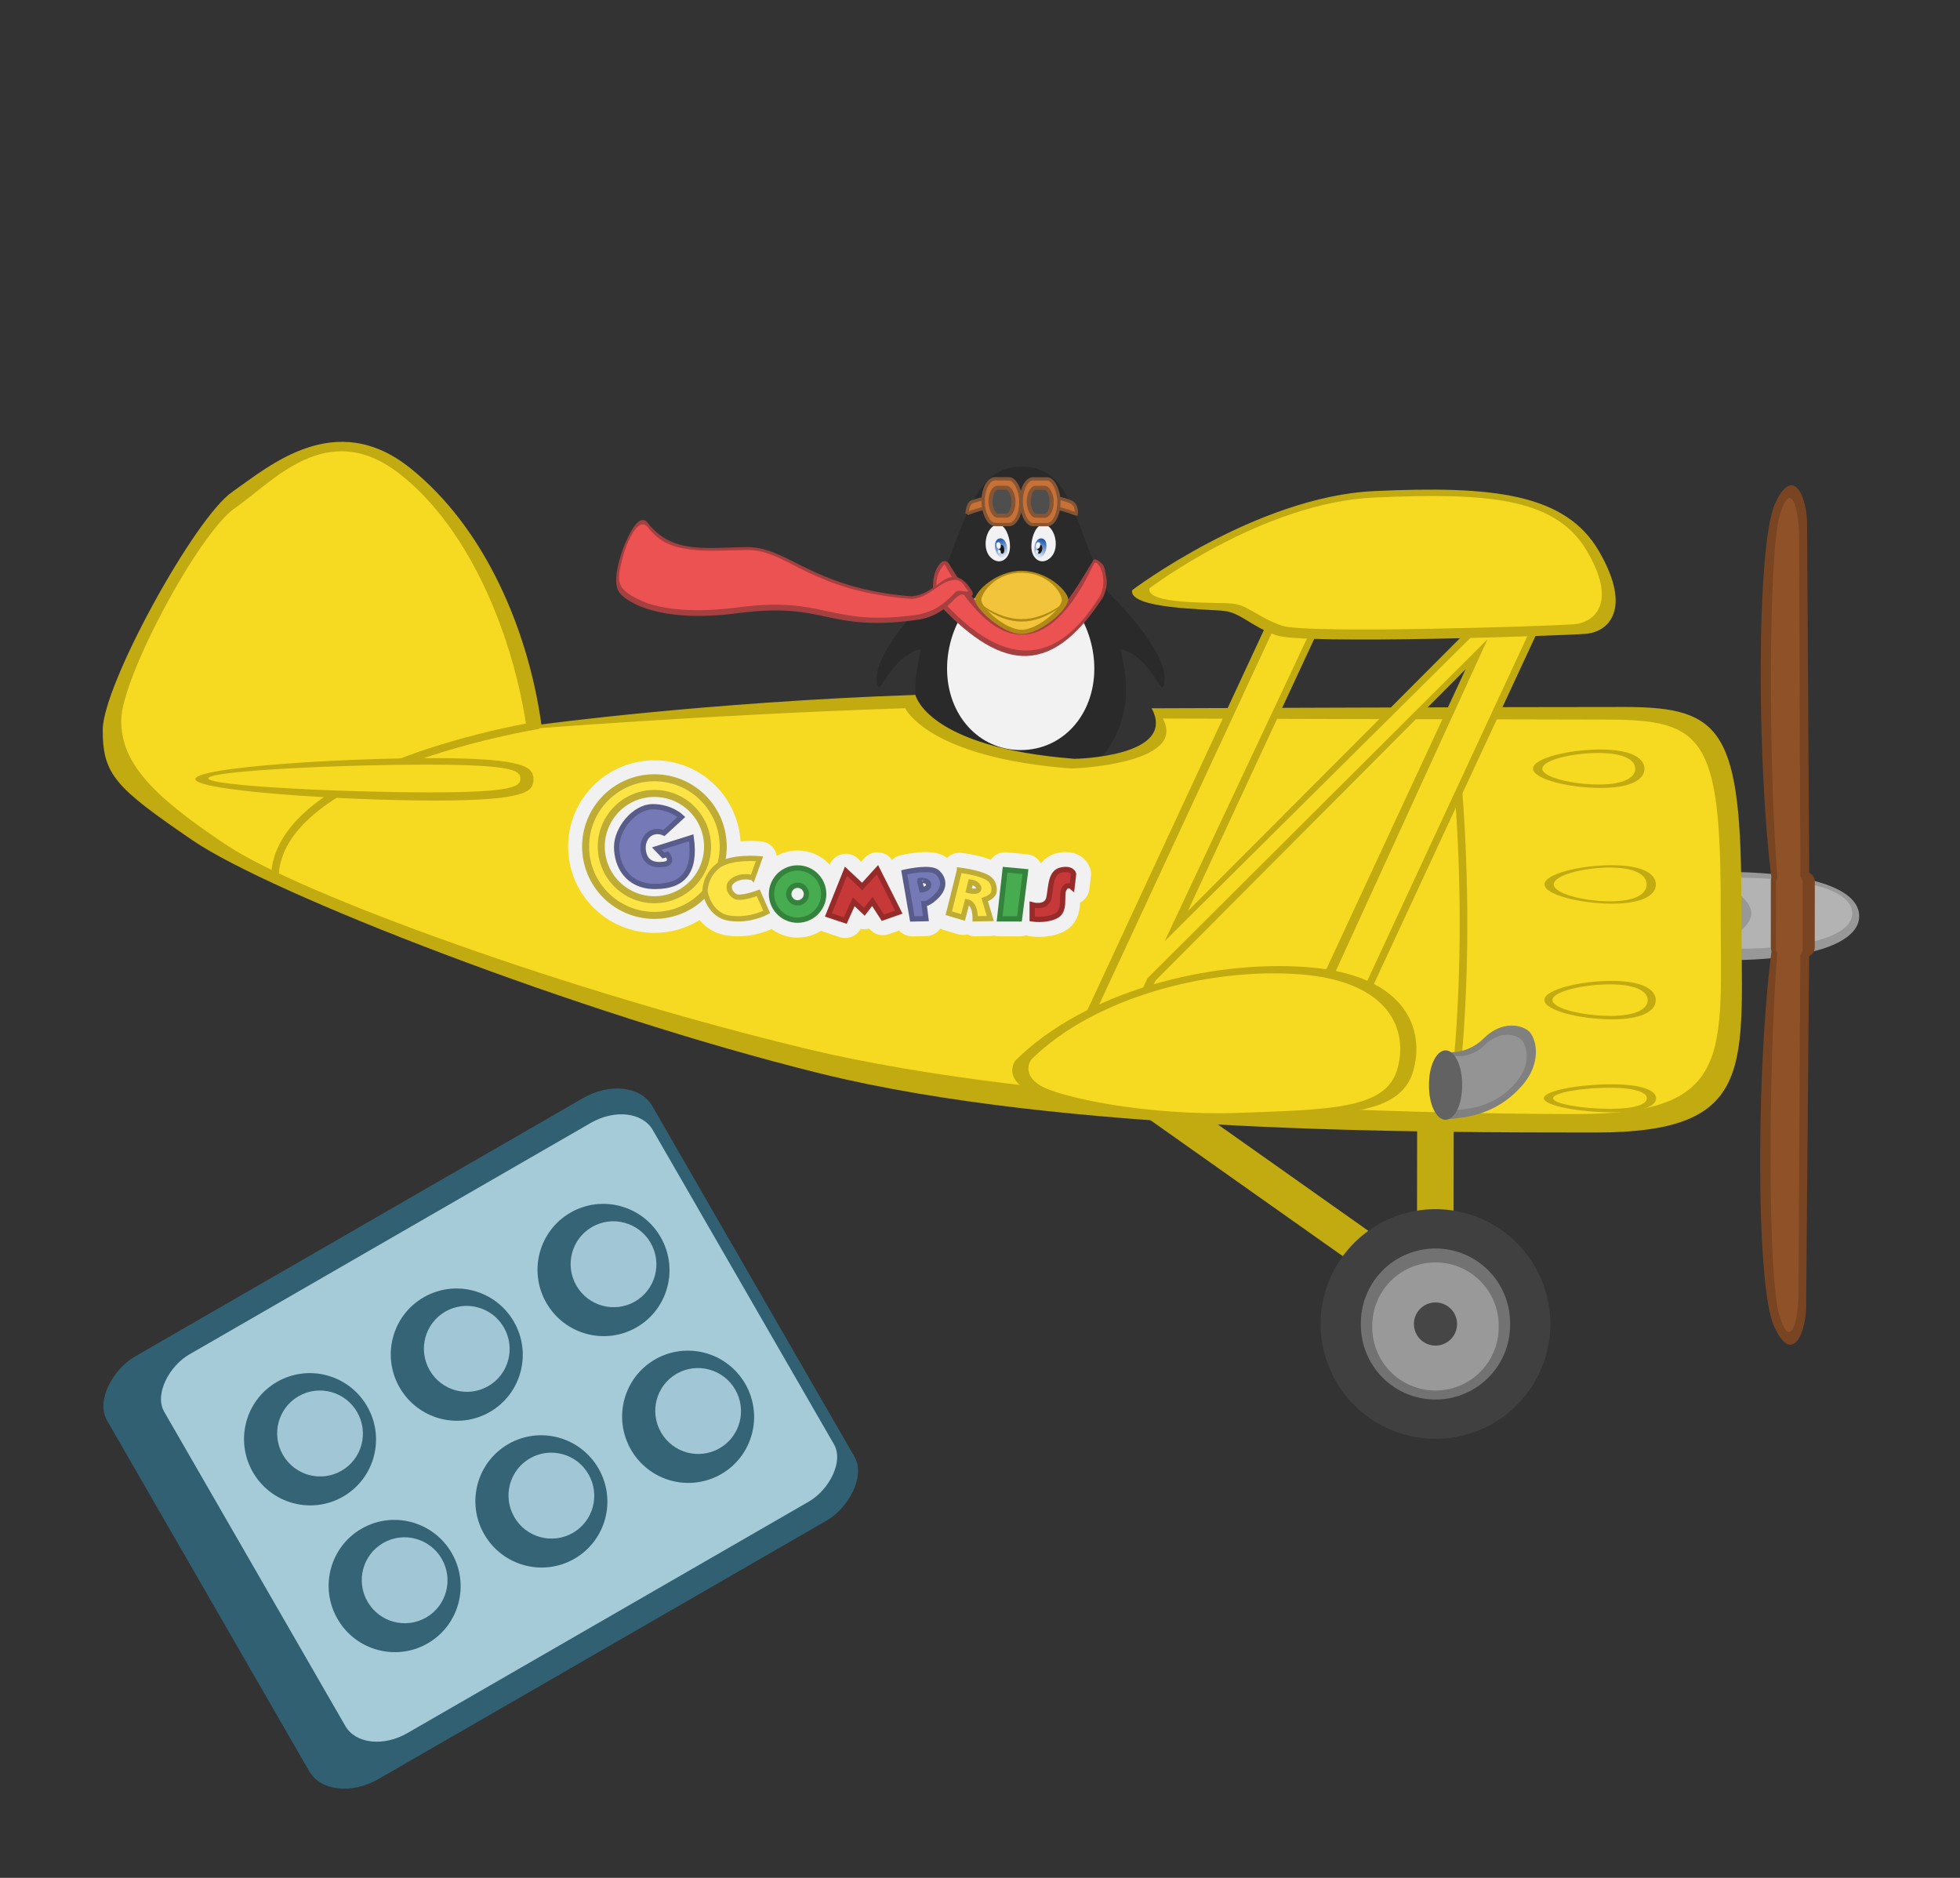 <?xml version="1.0" encoding="UTF-8" standalone="no"?>
<!-- Created with Inkscape (http://www.inkscape.org/) -->

<svg
   xmlns:dc="http://purl.org/dc/elements/1.1/"
   xmlns:cc="http://creativecommons.org/ns#"
   xmlns:rdf="http://www.w3.org/1999/02/22-rdf-syntax-ns#"
   xmlns:svg="http://www.w3.org/2000/svg"
   xmlns="http://www.w3.org/2000/svg"
   xmlns:xlink="http://www.w3.org/1999/xlink"
   xmlns:sodipodi="http://sodipodi.sourceforge.net/DTD/sodipodi-0.dtd"
   xmlns:inkscape="http://www.inkscape.org/namespaces/inkscape"
   width="100.444"
   height="96.218"
   id="svg4342"
   version="1.1"
   inkscape:version="0.91 r13725"
   sodipodi:docname="braille_fun.svg">
  <rect width="100%" height="100%" fill="#333333" stroke="none"/>
  <defs
     id="defs4344">
    <linearGradient
       inkscape:collect="always"
       xlink:href="#linearGradient4497"
       id="linearGradient4503"
       x1="940.963"
       y1="637.412"
       x2="945.679"
       y2="650.05"
       gradientUnits="userSpaceOnUse"
       gradientTransform="matrix(1,0,0,1.086,0,-53.897)" />
    <linearGradient
       inkscape:collect="always"
       id="linearGradient4497">
      <stop
         style="stop-color:#275eb1;stop-opacity:1"
         offset="0"
         id="stop4499" />
      <stop
         style="stop-color:#e6ecf9;stop-opacity:1"
         offset="1"
         id="stop4501" />
    </linearGradient>
    <linearGradient
       inkscape:collect="always"
       xlink:href="#linearGradient4497"
       id="linearGradient4503-2"
       x1="940.963"
       y1="637.412"
       x2="945.679"
       y2="650.05"
       gradientUnits="userSpaceOnUse"
       gradientTransform="matrix(-1,0,0,1.086,1919.998,-53.897)" />
  </defs>
  <sodipodi:namedview
     id="base"
     pagecolor="#ffffff"
     bordercolor="#666666"
     borderopacity="1.0"
     inkscape:pageopacity="0.0"
     inkscape:pageshadow="2"
     inkscape:zoom="3.6565623"
     inkscape:cx="19.738749"
     inkscape:cy="37.511752"
     inkscape:document-units="px"
     inkscape:current-layer="layer1"
     showgrid="false"
     inkscape:window-width="1880"
     inkscape:window-height="1060"
     inkscape:window-x="-3"
     inkscape:window-y="-3"
     inkscape:window-maximized="1"
     fit-margin-top="0"
     fit-margin-left="0"
     fit-margin-right="0"
     fit-margin-bottom="0" />
  <g
     inkscape:label="Calque 1"
     inkscape:groupmode="layer"
     id="layer1"
     transform="translate(-458.751,-715.797)">
    <g
       transform="matrix(0.019,0,0,-0.023,385.517,719.5)"
       id="g6"
       style="fill:#000000;stroke:none" />
    <g
       id="g4498"
       transform="matrix(0.605,0,0,0.605,179.617,282.116)">
      <g
         inkscape:label="Calque 1"
         id="layer1-2"
         transform="matrix(0.102,0,0,0.102,510.534,717.598)">
        <path
           style="display:inline;opacity:0.99;fill:#a78014;fill-opacity:1;stroke:none"
           d="m 402.557,627.341 c 15.456,-0.127 60.592,16.71 59.134,23.104 -0.38,1.666 -16.172,7.307 -22.291,10.189 -3.492,1.645 1.643,6.653 -1.605,7.053 -3.248,0.4 -12.102,-3.213 -19.215,-3.703 -9.139,-0.63 -26.51,1.962 -30.385,1.576 -3.876,-0.386 -8.974,-28.106 -6.811,-29.111 6.421,-2.958 16.604,-8.771 21.172,-9.108 z"
           id="path3775-3"
           inkscape:connector-curvature="0"
           sodipodi:nodetypes="csszszcc" />
        <path
           style="display:inline;fill:#a78014;fill-opacity:1;stroke:none"
           d="m 329.454,627.342 c -15.456,-0.127 -60.592,16.71 -59.134,23.104 0.38,1.666 16.172,7.307 22.291,10.189 3.492,1.645 -1.643,6.653 1.604,7.053 3.248,0.4 12.102,-3.213 19.215,-3.703 9.138,-0.63 26.51,1.962 30.385,1.576 3.876,-0.386 8.974,-28.106 6.811,-29.111 -6.421,-2.958 -16.604,-8.771 -21.172,-9.108 z"
           id="path3775"
           inkscape:connector-curvature="0"
           sodipodi:nodetypes="csszszcc" />
        <g
           style="display:inline"
           id="g4667"
           transform="translate(-594.614,-196.854)">
          <path
             sodipodi:nodetypes="csszszcc"
             inkscape:connector-curvature="0"
             id="path3775-9"
             d="m 921.346,828.775 c -13.481,-0.111 -52.851,12.576 -51.579,18.152 0.331,1.453 14.106,4.373 19.443,6.887 3.046,1.435 0.311,5.803 3.144,6.152 2.833,0.349 8.812,-2.802 15.015,-3.23 7.971,-0.549 25.123,1.967 28.504,1.63 3.38,-0.337 3.828,-22.771 1.941,-23.648 -5.601,-2.58 -12.483,-5.65 -16.467,-5.944 z"
             style="display:inline;fill:#e2a70e;fill-opacity:1;stroke:none" />
          <path
             sodipodi:nodetypes="csszszcc"
             inkscape:connector-curvature="0"
             id="path3775-9-3"
             d="m 999.311,828.775 c 13.482,-0.111 52.851,12.576 51.579,18.152 -0.331,1.453 -14.106,4.373 -19.443,6.887 -3.046,1.435 -0.311,5.803 -3.144,6.152 -2.833,0.349 -8.812,-2.802 -15.015,-3.23 -7.971,-0.549 -25.123,1.967 -28.504,1.63 -3.38,-0.337 -3.828,-22.771 -1.941,-23.648 5.601,-2.58 12.483,-5.65 16.467,-5.944 z"
             style="display:inline;fill:#e2a70e;fill-opacity:1;stroke:none" />
        </g>
        <g
           id="g4602"
           style="display:inline;fill:#2a2a2a;fill-opacity:1"
           transform="translate(-594.286,-196.854)">
          <path
             sodipodi:nodetypes="ssszzzs"
             inkscape:connector-curvature="0"
             id="path2992"
             d="m 1047.581,761.802 c 0,48.369 -39.211,87.581 -87.581,87.581 -48.369,0 -87.581,-39.211 -87.581,-87.581 0,-24.185 13.803,-71.409 29.652,-112.587 15.849,-41.178 25.492,-72.499 59.033,-72.499 33.542,0 40.975,31.321 56.824,72.499 15.849,41.178 29.652,88.402 29.652,112.587 z"
             style="color:#000000;display:inline;overflow:visible;visibility:visible;fill:#2a2a2a;fill-opacity:1;fill-rule:nonzero;stroke:none;stroke-width:0.5;marker:none;enable-background:accumulate" />
          <path
             sodipodi:nodetypes="ccsc"
             inkscape:connector-curvature="0"
             id="path3807"
             d="m 1037.622,728.006 c 23.716,-0.381 36.089,30.199 40.177,32.407 10.97,-19.992 -30.476,-66.345 -51.727,-85.46 -12.132,-10.912 6.473,51.314 11.55,53.053 z"
             style="fill:#2a2a2a;fill-opacity:1;stroke:none" />
          <path
             sodipodi:nodetypes="ccsc"
             inkscape:connector-curvature="0"
             id="path3807-7"
             d="m 882.378,728.006 c -23.716,-0.381 -36.089,30.199 -40.177,32.407 -10.97,-19.992 30.476,-66.345 51.727,-85.46 12.132,-10.912 -6.473,51.314 -11.55,53.053 z"
             style="display:inline;fill:#2a2a2a;fill-opacity:1;stroke:none" />
        </g>
        <path
           style="color:#000000;display:inline;overflow:visible;visibility:visible;fill:#f2f2f2;fill-opacity:1;fill-rule:nonzero;stroke:none;stroke-width:0.5;marker:none;enable-background:accumulate"
           d="m 426.857,547.626 c 0,38.441 -26.27,67.604 -61.143,67.604 -34.873,0 -61.143,-29.163 -61.143,-67.604 0,-38.441 26.27,-75.604 61.143,-75.604 34.873,0 61.143,37.163 61.143,75.604 z"
           id="path3829"
           inkscape:connector-curvature="0"
           sodipodi:nodetypes="sssss" />
        <g
           style="display:inline"
           id="g4625"
           transform="translate(-594.254,-196.854)">
          <path
             sodipodi:nodetypes="zzzz"
             inkscape:connector-curvature="0"
             id="path2999"
             d="m 939.016,625.167 c 8.223,-3.274 13.362,12.734 11.801,21.21 -1.561,8.476 -9.504,12.463 -16.25,5.306 -6.746,-7.156 -3.774,-23.242 4.449,-26.516 z"
             style="fill:#f2f2f5;fill-opacity:1;stroke:none" />
          <path
             sodipodi:nodetypes="zzz"
             inkscape:connector-curvature="0"
             id="path3769-9"
             d="m 942.972,636.293 c 6.989,-0.193 7.867,17.204 1.526,16.26 -6.341,-0.944 -8.515,-16.067 -1.526,-16.26 z"
             style="display:inline;fill:url(#linearGradient4503);fill-opacity:1;stroke:none" />
          <path
             sodipodi:nodetypes="zzz"
             inkscape:connector-curvature="0"
             id="path3769"
             d="m 943.913,641.709 c 2.95,-0.086 3.321,7.676 0.644,7.255 -2.677,-0.421 -3.594,-7.168 -0.644,-7.255 z"
             style="fill:#171717;fill-opacity:1;stroke:none" />
          <path
             sodipodi:nodetypes="zzzz"
             inkscape:connector-curvature="0"
             id="path2999-2"
             d="m 980.921,625.167 c -8.223,-3.274 -13.362,12.734 -11.801,21.21 1.561,8.476 9.504,12.463 16.25,5.306 6.746,-7.156 3.774,-23.242 -4.449,-26.516 z"
             style="display:inline;fill:#f2f2f5;fill-opacity:1;stroke:none" />
          <path
             sodipodi:nodetypes="zzz"
             inkscape:connector-curvature="0"
             id="path3769-9-5"
             d="m 977.026,636.293 c -6.989,-0.193 -7.867,17.204 -1.526,16.26 6.341,-0.944 8.515,-16.067 1.526,-16.26 z"
             style="display:inline;fill:url(#linearGradient4503-2);fill-opacity:1;stroke:none" />
          <path
             sodipodi:nodetypes="zzz"
             inkscape:connector-curvature="0"
             id="path3769-6"
             d="m 976.087,641.709 c -2.95,-0.086 -3.321,7.676 -0.644,7.255 2.677,-0.421 3.594,-7.168 0.644,-7.255 z"
             style="display:inline;fill:#171717;fill-opacity:1;stroke:none" />
          <path
             sodipodi:nodetypes="zzz"
             inkscape:connector-curvature="0"
             id="path3769-2"
             d="m 941.33,639.499 c 2.594,-0.065 2.92,5.77 0.567,5.453 -2.354,-0.317 -3.161,-5.389 -0.567,-5.453 z"
             style="display:inline;fill:#ffffff;fill-opacity:0.902;stroke:none" />
          <path
             sodipodi:nodetypes="zzz"
             inkscape:connector-curvature="0"
             id="path3769-2-0"
             d="m 942.099,645.818 c 1.705,-0.034 1.919,3.048 0.372,2.88 -1.547,-0.167 -2.077,-2.846 -0.372,-2.88 z"
             style="display:inline;fill:#ffffff;fill-opacity:0.767;stroke:none" />
          <path
             sodipodi:nodetypes="zzz"
             inkscape:connector-curvature="0"
             id="path3769-2-9"
             d="m 974.668,639.499 c -2.594,-0.065 -2.92,5.77 -0.567,5.453 2.354,-0.317 3.161,-5.389 0.567,-5.453 z"
             style="display:inline;fill:#ffffff;fill-opacity:0.902;stroke:none" />
          <path
             sodipodi:nodetypes="zzz"
             inkscape:connector-curvature="0"
             id="path3769-2-0-2"
             d="m 973.898,645.818 c -1.705,-0.034 -1.919,3.048 -0.372,2.88 1.547,-0.167 2.077,-2.846 0.372,-2.88 z"
             style="display:inline;fill:#ffffff;fill-opacity:0.767;stroke:none" />
        </g>
      </g>
      <path
         style="fill:#c87137;stroke:#855534;stroke-width:0.275;stroke-linecap:butt;stroke-linejoin:miter;stroke-miterlimit:4;stroke-dasharray:none;stroke-opacity:1"
         id="path10619-1-4"
         d="m 543.293,760.334 c 0,0 4.29,-1.893 9.194,0.016 l 0.056,10e-5 c 0,0 0.113,-0.692 -0.394,-0.978 -0.507,-0.286 -2.424,-0.738 -4.395,-0.741 -1.972,-0.003 -3.587,0.564 -4.01,0.686 -0.423,0.122 -0.451,1.018 -0.451,1.018 z"
         inkscape:connector-curvature="0"
         sodipodi:nodetypes="cccssccc" />
      <rect
         transform="matrix(1,0.002,-8.4203028e-4,1,0,0)"
         style="color:#000000;display:inline;overflow:visible;visibility:visible;fill:#c87137;fill-opacity:1;fill-rule:nonzero;stroke:#855534;stroke-width:0.279;stroke-linecap:round;stroke-linejoin:round;stroke-miterlimit:4;stroke-dasharray:none;stroke-dashoffset:0;stroke-opacity:1;marker:none;enable-background:accumulate"
         id="rect10654-21-3"
         y="756.283"
         x="545.295"
         ry="1.902"
         rx="1.009"
         height="3.877"
         width="3.193" />
      <rect
         transform="matrix(1,0.002,-8.4203028e-4,1,0,0)"
         style="color:#000000;display:inline;overflow:visible;visibility:visible;fill:#c87137;fill-opacity:1;fill-rule:nonzero;stroke:#855534;stroke-width:0.279;stroke-linecap:round;stroke-linejoin:round;stroke-miterlimit:4;stroke-dasharray:none;stroke-dashoffset:0;stroke-opacity:1;marker:none;enable-background:accumulate"
         id="rect10654-2-0-9"
         y="756.283"
         x="548.52"
         ry="1.902"
         rx="1.009"
         height="3.877"
         width="3.193" />
      <path
         id="path10615-4-3"
         d="m 541.402,764.354 c -0.015,-1.1e-4 -0.03,5.6e-4 -0.045,0.002 -0.105,0.007 -0.203,0.052 -0.277,0.127 -0.572,0.58 -0.807,1.59 -0.59,2.973 0.011,0.072 0.04,0.14 0.084,0.197 5.29,5.788 9.624,6.899 14.24,-0.248 0.006,-0.011 0.012,-0.022 0.018,-0.033 0.285,-0.653 0.359,-1.219 0.242,-1.705 -0.117,-0.486 -0.076,-0.888 -0.416,-1.156 -0.205,-0.161 -0.54,-0.451 -0.673,-0.226 -1.008,1.64 -2.285,3.979 -3.805,4.975 -1,0.629 -2.39,0.918 -3.744,0.312 -1.355,-0.606 -2.878,-2.004 -4.678,-5.007 -0.075,-0.126 -0.209,-0.206 -0.355,-0.211 z"
         style="fill:#a64040;fill-opacity:1;stroke:none;stroke-width:0.865;stroke-linecap:round;stroke-linejoin:round;stroke-miterlimit:4;stroke-dasharray:none;stroke-opacity:1"
         inkscape:connector-curvature="0"
         sodipodi:nodetypes="cccccccccccsccc" />
      <rect
         transform="matrix(1,0.002,-8.4203028e-4,1,0,0)"
         style="color:#000000;display:inline;overflow:visible;visibility:visible;fill:#4e4e4e;fill-opacity:1;fill-rule:nonzero;stroke:#855534;stroke-width:0.34;stroke-linecap:round;stroke-linejoin:round;stroke-miterlimit:4;stroke-dasharray:none;stroke-dashoffset:0;stroke-opacity:1;marker:none;enable-background:accumulate"
         id="rect10654-0-90-6"
         y="757.04"
         x="545.918"
         ry="1.16"
         rx="0.615"
         height="2.364"
         width="1.947" />
      <path
         sodipodi:nodetypes="cccccc"
         style="fill:#ec5252;fill-opacity:1;stroke:none;stroke-width:0.864;stroke-linecap:round;stroke-linejoin:round;stroke-miterlimit:4;stroke-dasharray:none;stroke-opacity:1"
         id="path10615-4-3-1"
         d="m 540.917,767.388 c 6.125,6.938 10.352,5.03 13.457,0.192 0.926,-1.227 0.262,-3.261 -0.292,-3.076 -0.647,1.172 -5.535,13.004 -12.693,0.11 -0.429,0.435 -0.848,1.162 -0.644,2.463 z"
         inkscape:connector-curvature="0" />
      <path
         inkscape:connector-curvature="0"
         id="path10617-6-3"
         d="m 515.894,760.877 c -0.142,-0.018 -0.26,0.027 -0.354,0.084 -0.187,0.113 -0.326,0.285 -0.477,0.502 -0.302,0.435 -0.613,1.068 -0.879,1.77 -0.265,0.701 -0.481,1.464 -0.566,2.146 -0.086,0.681 -0.074,1.301 0.295,1.721 0.005,0.006 0.165,0.197 0.498,0.434 0.338,0.24 0.864,0.541 1.629,0.807 1.529,0.53 4.011,0.918 7.867,0.414 3.785,-0.495 5.598,-0.085 7.51,0.318 1.912,0.403 3.917,0.795 7.869,0.219 a 0.308,0.308 0 0 0 0.014,-0.002 c 1.327,-0.259 2.076,-0.877 2.586,-1.373 0.255,-0.248 0.456,-0.461 0.629,-0.584 0.172,-0.123 0.29,-0.166 0.488,-0.139 a 0.308,0.308 0 0 0 0.148,-0.014 c 0.004,0.008 0.045,0.066 0.045,0.066 a 0.309,0.309 0 0 0 0.553,-0.275 c 0,0 -0.171,-0.346 -0.465,-0.678 -0.293,-0.332 -0.757,-0.701 -1.338,-0.588 -0.554,0.108 -0.98,0.515 -1.496,0.875 -0.512,0.357 -1.09,0.683 -1.848,0.752 -4.15,-0.325 -6.752,-1.355 -8.752,-2.311 -2.007,-0.959 -3.438,-1.878 -5.225,-1.857 -1.694,0.02 -3.301,0.173 -4.721,-0.021 -1.413,-0.194 -2.633,-0.706 -3.672,-2.047 -0.069,-0.104 -0.198,-0.201 -0.34,-0.219 z"
         style="fill:#a64040;fill-opacity:1;stroke:none;stroke-width:0.617;stroke-linecap:round;stroke-linejoin:round;stroke-miterlimit:4;stroke-dasharray:none;stroke-opacity:1" />
      <rect
         transform="matrix(1,0.002,-8.4203028e-4,1,0,0)"
         style="color:#000000;display:inline;overflow:visible;visibility:visible;fill:#4e4e4e;fill-opacity:1;fill-rule:nonzero;stroke:#855534;stroke-width:0.34;stroke-linecap:round;stroke-linejoin:round;stroke-miterlimit:4;stroke-dasharray:none;stroke-dashoffset:0;stroke-opacity:1;marker:none;enable-background:accumulate"
         id="rect10654-0-9-5-0"
         y="757.04"
         x="549.156"
         ry="1.16"
         rx="0.615"
         height="2.364"
         width="1.947" />
      <path
         sodipodi:nodetypes="ccccccsccccccscsscccc"
         inkscape:connector-curvature="0"
         id="path10617-6-3-7"
         d="m 515.894,761.244 c -0.142,-0.018 -0.26,0.027 -0.354,0.084 -0.187,0.113 -0.326,0.285 -0.477,0.502 -0.686,1.059 -0.954,2.195 -1.201,3.354 -0.086,0.681 -0.074,1.106 0.295,1.525 0.532,0.582 1.371,0.907 1.956,1.167 1.529,0.53 3.937,0.894 7.794,0.39 3.785,-0.495 5.598,-0.085 7.51,0.318 1.912,0.403 3.834,0.864 7.786,0.287 1.75,-0.383 2.442,-1.253 3.079,-1.861 0.218,-0.259 0.699,-0.103 0.699,-0.103 0.753,0.073 0.259,-0.07 0.019,-0.573 -0.293,-0.332 -0.473,-0.465 -1.053,-0.352 -0.554,0.108 -0.997,0.464 -1.513,0.823 -0.512,0.357 -1.073,0.683 -1.83,0.752 -4.15,-0.325 -6.752,-1.286 -8.752,-2.242 -2.007,-0.959 -3.414,-1.927 -5.2,-1.906 -1.694,0.02 -3.423,0.149 -4.843,-0.046 -1.413,-0.194 -2.536,-0.56 -3.574,-1.9 -0.069,-0.104 -0.198,-0.201 -0.34,-0.219 z"
         style="fill:#ec5252;fill-opacity:1;stroke:none;stroke-width:0.617;stroke-linecap:round;stroke-linejoin:round;stroke-miterlimit:4;stroke-dasharray:none;stroke-opacity:1" />
      <path
         style="color:#000000;display:inline;overflow:visible;visibility:visible;fill:#b28b16;fill-opacity:1;fill-rule:nonzero;stroke:none;stroke-width:0.5;marker:none;enable-background:accumulate"
         d="m 551.864,767.61 c 0,0.815 -2.332,2.92 -3.953,2.92 -1.621,0 -3.953,-2.185 -3.953,-2.92 0,-0.652 1.77,-2.443 3.953,-2.443 2.183,0 3.953,1.738 3.953,2.443 z"
         id="path3792"
         inkscape:connector-curvature="0"
         sodipodi:nodetypes="szszs" />
      <path
         style="color:#000000;display:inline;overflow:visible;visibility:visible;fill:#f1c43c;fill-opacity:1;fill-rule:nonzero;stroke:none;stroke-width:0.5;marker:none;enable-background:accumulate"
         d="m 551.32,767.643 c 0,0.703 -2.011,2.518 -3.409,2.518 -1.398,0 -3.409,-1.884 -3.409,-2.518 0,-0.562 1.157,-2.311 3.409,-2.311 2.252,0 3.409,1.703 3.409,2.311 z"
         id="path3792-7"
         inkscape:connector-curvature="0"
         sodipodi:nodetypes="szszs" />
      <path
         style="color:#000000;font-style:normal;font-variant:normal;font-weight:normal;font-stretch:normal;font-size:medium;line-height:normal;font-family:Sans;-inkscape-font-specification:Sans;text-indent:0;text-align:start;text-decoration:none;text-decoration-line:none;letter-spacing:normal;word-spacing:normal;text-transform:none;direction:ltr;block-progression:tb;writing-mode:lr-tb;baseline-shift:baseline;text-anchor:start;display:inline;overflow:visible;visibility:visible;fill:#b28b16;fill-opacity:1;stroke:none;stroke-width:1px;marker:none;enable-background:accumulate"
         d="m 544.102,767.694 -0.006,0.073 c 0,0 1.64,1.702 3.817,1.702 2.177,0 3.817,-1.702 3.817,-1.702 l -0.006,-0.073 c 0,0 -1.687,1.566 -3.81,1.566 -2.123,0 -3.81,-1.566 -3.81,-1.566 z"
         id="path3803"
         inkscape:connector-curvature="0"
         sodipodi:nodetypes="ccsccsc" />
      <path
         sodipodi:nodetypes="cccsc"
         inkscape:connector-curvature="0"
         d="m 618.863,794.425 c -0.002,2.069 -3.479,3.742 -11.697,3.732 -2.744,-0.003 1.365,-1.577 1.368,-3.646 0.002,-2.069 -4.103,-3.849 -1.359,-3.846 8.377,0.01 11.69,1.691 11.688,3.76 z"
         id="path9886-9-6"
         style="color:#000000;display:inline;overflow:visible;visibility:visible;fill:#989898;fill-opacity:1;fill-rule:nonzero;stroke:none;stroke-width:1.316;stroke-linecap:round;stroke-linejoin:round;stroke-miterlimit:4;stroke-dasharray:none;stroke-dashoffset:0;stroke-opacity:1;marker:none;enable-background:accumulate" />
      <path
         inkscape:connector-curvature="0"
         d="m 618.273,794.179 c -0.002,1.664 -2.991,3.01 -10.056,3.002 -2.359,-0.003 1.51,-1.347 1.512,-3.012 0.002,-1.664 -3.864,-3.018 -1.504,-3.015 7.202,0.008 10.05,1.36 10.048,3.025 z"
         id="path9886-9-6-2"
         style="color:#000000;display:inline;overflow:visible;visibility:visible;fill:#b3b3b3;fill-opacity:1;fill-rule:nonzero;stroke:none;stroke-width:1.316;stroke-linecap:round;stroke-linejoin:round;stroke-miterlimit:4;stroke-dasharray:none;stroke-dashoffset:0;stroke-opacity:1;marker:none;enable-background:accumulate" />
      <path
         inkscape:connector-curvature="0"
         d="m 614.636,791.812 -0.188,-30.572 c 0.026,-2.145 -1.115,-5.161 -2.689,-1.817 -1.659,3.525 -1.597,23.164 -0.151,33.078"
         id="path9891-4-6"
         style="fill:#784421;fill-opacity:1;stroke:none;stroke-width:1.316;stroke-linecap:round;stroke-linejoin:round;stroke-miterlimit:4;stroke-dasharray:none;stroke-opacity:1" />
      <path
         inkscape:connector-curvature="0"
         d="m 614.63,796.833 -0.261,30.572 c 0.021,2.145 -1.127,5.158 -2.693,1.811 -1.65,-3.528 -1.542,-23.168 -0.073,-33.078"
         id="path9891-8-3-9"
         style="display:inline;fill:#784421;fill-opacity:1;stroke:none;stroke-width:1.316;stroke-linecap:round;stroke-linejoin:round;stroke-miterlimit:4;stroke-dasharray:none;stroke-opacity:1" />
      <rect
         transform="matrix(1,0.001,-0.001,1,0,0)"
         width="3.723"
         height="7.174"
         rx="0.774"
         ry="0.754"
         x="612.172"
         y="790.063"
         id="rect9889-1-9"
         style="color:#000000;display:inline;overflow:visible;visibility:visible;fill:#784421;fill-opacity:1;fill-rule:nonzero;stroke:none;stroke-width:1.316;stroke-linecap:round;stroke-linejoin:round;stroke-miterlimit:4;stroke-dasharray:none;stroke-dashoffset:0;stroke-opacity:1;marker:none;enable-background:accumulate" />
      <g
         style="fill:#c2aa11;fill-opacity:1;stroke:none;stroke-width:1;stroke-linecap:round;stroke-linejoin:round;stroke-miterlimit:4;stroke-dasharray:none"
         id="g9882-0-3"
         transform="matrix(0.49,5.8035675e-4,-5.8052694e-4,0.49,23.187,613.678)">
        <rect
           style="color:#000000;display:inline;overflow:visible;visibility:visible;fill:#c2aa11;fill-opacity:1;fill-rule:nonzero;stroke:none;stroke-width:1.316;stroke-linecap:round;stroke-linejoin:round;stroke-miterlimit:4;stroke-dasharray:none;stroke-dashoffset:0;stroke-opacity:1;marker:none;enable-background:accumulate"
           id="rect9858-1-4"
           y="403.508"
           x="1139.726"
           height="37.11"
           width="6.32" />
        <rect
           style="color:#000000;display:inline;overflow:visible;visibility:visible;fill:#c2aa11;fill-opacity:1;fill-rule:nonzero;stroke:none;stroke-width:1.316;stroke-linecap:round;stroke-linejoin:round;stroke-miterlimit:4;stroke-dasharray:none;stroke-dashoffset:0;stroke-opacity:1;marker:none;enable-background:accumulate"
           id="rect9858-7-2-9"
           transform="matrix(0.576,-0.817,0.817,0.576,0,0)"
           y="1125.266"
           x="301.037"
           height="54.741"
           width="6.125" />
      </g>
      <path
         sodipodi:nodetypes="cccccsssssssc"
         style="fill:#c2aa11;fill-opacity:1;stroke:none;stroke-width:0.645;stroke-linecap:round;stroke-linejoin:round;stroke-miterlimit:4;stroke-dasharray:none;stroke-opacity:1"
         id="path9759-79-0"
         d="m 507.236,778.183 c 0,0 13.893,-1.889 31.682,-2.503 0,0 0.948,4.447 13.493,5.414 0,0 8.735,-0.148 6.517,-4.279 0,0 32.25,-0.121 40.108,-0.111 8.259,0.01 9.868,1.963 9.85,17.103 -0.016,13.238 1.542,18.952 -12.434,18.936 -13.976,-0.017 -44.946,0.106 -65.587,-5 -20.641,-5.105 -46.675,-15.298 -53.181,-19.751 -6.506,-4.453 -7.608,-5.537 -7.603,-9.347 0.005,-3.811 7.775,-17.927 10.954,-20.146 3.179,-2.219 8.76,-7.105 15.107,-2.017 6.347,5.088 9.992,13.761 11.094,21.701 z"
         inkscape:connector-curvature="0" />
      <path
         sodipodi:nodetypes="cccccsssssssc"
         style="fill:#f6d921;fill-opacity:1;stroke:none;stroke-width:0.645;stroke-linecap:round;stroke-linejoin:round;stroke-miterlimit:4;stroke-dasharray:none;stroke-opacity:1"
         id="path9759-79-0-0"
         d="m 506,778.582 c 0,0 14.741,-1.196 32.054,-1.775 0,0 1.899,4.194 14.109,5.107 0,0 9.869,-0.335 7.71,-4.232 0,0 30.021,0.082 37.669,0.09 8.038,0.01 9.605,1.461 9.587,15.742 -0.015,12.487 1.306,17.681 -12.297,17.665 -13.603,-0.016 -44.917,-0.682 -65.006,-5.497 -20.089,-4.815 -42.889,-13.062 -49.221,-17.263 -6.332,-4.201 -8.967,-6.98 -8.962,-10.574 0.005,-3.594 6.591,-15.933 9.685,-18.026 3.094,-2.093 7.698,-7.678 13.875,-2.879 6.177,4.799 9.725,14.152 10.798,21.641 z"
         inkscape:connector-curvature="0" />
      <path
         inkscape:connector-curvature="0"
         id="path9915-9-7"
         d="m 584.198,776.703 a 0.322,0.322 0 0 0 -0.297,0.373 c 0,0 2.552,17.321 -0.043,35.291 a 0.323,0.323 0 0 0 0.639,0.092 c 2.612,-18.087 0.041,-35.477 0.041,-35.477 a 0.322,0.322 0 0 0 -0.34,-0.279 z"
         style="color:#000000;font-style:normal;font-variant:normal;font-weight:normal;font-stretch:normal;font-size:medium;line-height:normal;font-family:sans-serif;text-indent:0;text-align:start;text-decoration:none;text-decoration-line:none;text-decoration-style:solid;text-decoration-color:#000000;letter-spacing:normal;word-spacing:normal;text-transform:none;direction:ltr;block-progression:tb;writing-mode:lr-tb;baseline-shift:baseline;text-anchor:start;white-space:normal;clip-rule:nonzero;display:inline;overflow:visible;visibility:visible;opacity:1;isolation:auto;mix-blend-mode:normal;color-interpolation:sRGB;color-interpolation-filters:linearRGB;solid-color:#000000;solid-opacity:1;fill:#c2aa11;fill-opacity:1;fill-rule:nonzero;stroke:none;stroke-width:0.645;stroke-linecap:round;stroke-linejoin:round;stroke-miterlimit:4;stroke-dasharray:none;stroke-dashoffset:0;stroke-opacity:1;color-rendering:auto;image-rendering:auto;shape-rendering:auto;text-rendering:auto;enable-background:accumulate" />
      <path
         style="color:#000000;display:inline;overflow:visible;visibility:visible;fill:#404040;fill-opacity:1;fill-rule:nonzero;stroke:none;stroke-width:0.645;stroke-linecap:round;stroke-linejoin:round;stroke-miterlimit:4;stroke-dasharray:none;stroke-dashoffset:0;stroke-opacity:1;marker:none;enable-background:accumulate"
         id="path9812-1-4"
         d="m 592.7,828.972 a 9.728,9.725 0 1 1 -19.456,-0.023 9.728,9.725 0 1 1 19.456,0.023 z"
         inkscape:connector-curvature="0" />
      <path
         style="color:#000000;display:inline;overflow:visible;visibility:visible;fill:#727272;fill-opacity:1;fill-rule:nonzero;stroke:none;stroke-width:0.645;stroke-linecap:round;stroke-linejoin:round;stroke-miterlimit:4;stroke-dasharray:none;stroke-dashoffset:0;stroke-opacity:1;marker:none;enable-background:accumulate"
         id="path9812-3-6-6"
         d="m 589.292,828.968 a 6.32,6.318 0 1 1 -12.639,-0.015 6.32,6.318 0 1 1 12.639,0.015 z"
         inkscape:connector-curvature="0" />
      <path
         style="color:#000000;display:inline;overflow:visible;visibility:visible;fill:#999999;fill-opacity:1;fill-rule:nonzero;stroke:none;stroke-width:0.645;stroke-linecap:round;stroke-linejoin:round;stroke-miterlimit:4;stroke-dasharray:none;stroke-dashoffset:0;stroke-opacity:1;marker:none;enable-background:accumulate"
         id="path9812-3-6-6-2"
         d="m 588.326,829.174 a 5.354,5.352 0 1 1 -10.707,-0.013 5.354,5.352 0 1 1 10.707,0.013 z"
         inkscape:connector-curvature="0" />
      <path
         style="color:#000000;display:inline;overflow:visible;visibility:visible;fill:#464646;fill-opacity:1;fill-rule:nonzero;stroke:none;stroke-width:0.645;stroke-linecap:round;stroke-linejoin:round;stroke-miterlimit:4;stroke-dasharray:none;stroke-dashoffset:0;stroke-opacity:1;marker:none;enable-background:accumulate"
         id="path9812-3-2-5-6"
         d="m 584.8,828.963 a 1.827,1.826 0 1 1 -3.654,-0.004 1.827,1.826 0 1 1 3.654,0.004 z"
         inkscape:connector-curvature="0" />
      <path
         style="color:#000000;display:inline;overflow:visible;visibility:visible;fill:#c2aa11;fill-opacity:1;fill-rule:nonzero;stroke:none;stroke-width:0.645;stroke-linecap:round;stroke-linejoin:round;stroke-miterlimit:4;stroke-dashoffset:0;stroke-opacity:1;marker:none;enable-background:accumulate"
         id="path9917-5-9"
         d="m 601.643,791.736 c -10e-4,0.899 -1.134,1.627 -3.739,1.623 -2.605,-0.003 -5.696,-0.736 -5.695,-1.635 10e-4,-0.899 3.094,-1.624 5.699,-1.621 2.605,0.003 3.736,0.733 3.735,1.632 z"
         inkscape:connector-curvature="0" />
      <path
         style="color:#000000;display:inline;overflow:visible;visibility:visible;fill:#c2aa11;fill-opacity:1;fill-rule:nonzero;stroke:none;stroke-width:0.645;stroke-linecap:round;stroke-linejoin:round;stroke-miterlimit:4;stroke-dashoffset:0;stroke-opacity:1;marker:none;enable-background:accumulate"
         id="path9917-9-29-4"
         d="m 600.674,781.937 c -10e-4,0.899 -1.134,1.627 -3.739,1.623 -2.605,-0.003 -5.696,-0.736 -5.695,-1.635 0.001,-0.899 3.094,-1.624 5.699,-1.621 2.605,0.003 3.736,0.733 3.735,1.632 z"
         inkscape:connector-curvature="0" />
      <path
         style="color:#000000;display:inline;overflow:visible;visibility:visible;fill:#c2aa11;fill-opacity:1;fill-rule:nonzero;stroke:none;stroke-width:0.645;stroke-linecap:round;stroke-linejoin:round;stroke-miterlimit:4;stroke-dashoffset:0;stroke-opacity:1;marker:none;enable-background:accumulate"
         id="path9917-9-2-3-0"
         d="m 601.631,801.534 c -10e-4,0.899 -1.134,1.627 -3.739,1.623 -2.605,-0.003 -5.696,-0.736 -5.695,-1.635 0.001,-0.899 3.094,-1.624 5.699,-1.621 2.605,0.003 3.736,0.733 3.735,1.632 z"
         inkscape:connector-curvature="0" />
      <path
         style="color:#000000;display:inline;overflow:visible;visibility:visible;fill:#c2aa11;fill-opacity:1;fill-rule:nonzero;stroke:none;stroke-width:0.552;stroke-linecap:round;stroke-linejoin:round;stroke-miterlimit:4;stroke-dashoffset:0;stroke-opacity:1;marker:none;enable-background:accumulate"
         id="path9917-9-2-9-6-9"
         d="m 601.656,809.848 c -7.7e-4,0.655 -1.141,1.185 -3.766,1.182 -2.624,-0.003 -5.738,-0.538 -5.738,-1.193 7.8e-4,-0.655 3.116,-1.183 5.741,-1.18 2.624,0.003 3.764,0.536 3.763,1.191 z"
         inkscape:connector-curvature="0" />
      <path
         inkscape:connector-curvature="0"
         id="path9988-5-0"
         d="m 506.967,777.919 c 0,0 -5.611,0.894 -11.238,2.979 -2.813,1.042 -5.635,2.381 -7.775,4.076 -2.141,1.695 -3.618,3.775 -3.621,6.26 l 0.645,0.002 c 0.003,-2.23 1.323,-4.132 3.377,-5.758 2.054,-1.626 4.822,-2.946 7.598,-3.975 5.552,-2.057 11.117,-2.947 11.117,-2.947 l -0.102,-0.637 z"
         style="color:#000000;font-style:normal;font-variant:normal;font-weight:normal;font-stretch:normal;font-size:medium;line-height:normal;font-family:sans-serif;text-indent:0;text-align:start;text-decoration:none;text-decoration-line:none;text-decoration-style:solid;text-decoration-color:#000000;letter-spacing:normal;word-spacing:normal;text-transform:none;direction:ltr;block-progression:tb;writing-mode:lr-tb;baseline-shift:baseline;text-anchor:start;white-space:normal;clip-rule:nonzero;display:inline;overflow:visible;visibility:visible;opacity:1;isolation:auto;mix-blend-mode:normal;color-interpolation:sRGB;color-interpolation-filters:linearRGB;solid-color:#000000;solid-opacity:1;fill:#c2aa11;fill-opacity:1;fill-rule:nonzero;stroke:none;stroke-width:0.645px;stroke-linecap:butt;stroke-linejoin:miter;stroke-miterlimit:4;stroke-dasharray:none;stroke-dashoffset:0;stroke-opacity:1;color-rendering:auto;image-rendering:auto;shape-rendering:auto;text-rendering:auto;enable-background:accumulate" />
      <path
         style="color:#000000;display:inline;overflow:visible;visibility:visible;fill:#c2aa11;fill-opacity:1;fill-rule:nonzero;stroke:none;stroke-width:0.645;stroke-linecap:round;stroke-linejoin:round;stroke-miterlimit:4;stroke-dashoffset:0;stroke-opacity:1;marker:none;enable-background:accumulate"
         id="path9992-8-7"
         d="m 506.563,782.841 c -10e-4,0.992 -0.533,1.796 -8.44,1.786 -7.908,-0.009 -20.198,-0.828 -20.197,-1.82 10e-4,-0.992 12.293,-1.782 20.201,-1.772 7.908,0.009 8.437,0.814 8.436,1.806 z"
         inkscape:connector-curvature="0" />
      <path
         style="color:#000000;display:inline;overflow:visible;visibility:visible;fill:#f6d921;fill-opacity:1;fill-rule:nonzero;stroke:none;stroke-width:0.645;stroke-linecap:round;stroke-linejoin:round;stroke-miterlimit:4;stroke-dashoffset:0;stroke-opacity:1;marker:none;enable-background:accumulate"
         id="path9992-8-7-9"
         d="m 505.458,782.768 c -9.3e-4,0.649 -0.491,1.174 -7.789,1.168 -7.298,-0.006 -18.639,-0.542 -18.638,-1.191 9.3e-4,-0.649 11.345,-1.165 18.642,-1.159 7.298,0.006 7.786,0.533 7.785,1.181 z"
         inkscape:connector-curvature="0" />
      <g
         style="display:inline;stroke:#696da3;stroke-width:1.316;stroke-opacity:1"
         id="layer1-2-9-5-8-1-7-1"
         transform="matrix(0.075,8.8852241e-5,-8.8878297e-5,0.075,509.237,781.145)">
        <g
           style="fill:#000000;stroke:#000000;stroke-width:39.465;stroke-linecap:round;stroke-linejoin:round;stroke-miterlimit:4;stroke-dasharray:none"
           id="g3692-6-4-8-4-2-2-9"
           transform="translate(0,4e-5)">
          <path
             style="display:inline;fill:#f2f2f2;fill-opacity:1;stroke:#f1f1f1;stroke-width:39.465;stroke-linecap:round;stroke-linejoin:round;stroke-miterlimit:4;stroke-dasharray:none;stroke-dashoffset:0;stroke-opacity:1"
             id="path8808-2-3-4-3-7-0-2-0-2"
             d="m 101.094,20.562 c -42.899,0 -77.719,34.82 -77.719,77.719 0,42.899 34.82,77.719 77.719,77.719 42.899,0 77.719,-34.82 77.719,-77.719 0,-42.899 -34.82,-77.719 -77.719,-77.719 z"
             inkscape:connector-curvature="0" />
          <path
             style="fill:#f2f2f2;fill-opacity:1;fill-rule:evenodd;stroke:#f1f1f1;stroke-width:39.465;stroke-linecap:round;stroke-linejoin:round;stroke-miterlimit:4;stroke-dasharray:none;stroke-opacity:1"
             id="path8816-8-1-7-5-8-1-4-6-8"
             d="m 208.281,111.5 c -11.229,0.14 -27.864,1.785 -36.719,9.562 -14.168,12.444 -13.219,28.156 -13.219,28.156 0,0 4.205,26.429 27.562,29.875 23.357,3.446 42.125,-7.094 42.125,-7.094 l -9.562,-21.625 c 0,0 -20.124,7.638 -26.25,4 -6.126,-3.638 -8.61,-10.905 -4.781,-15.5 3.829,-4.595 13.04,-8.594 24.719,-5.531 L 219.812,111.875 c 0,0 -4.794,-0.459 -11.531,-0.375 z m 54.594,10.719 c -16.275,0 -29.469,13.225 -29.469,29.5 0,16.275 13.194,29.469 29.469,29.469 16.275,0 29.5,-13.194 29.5,-29.469 0,-16.275 -13.225,-29.5 -29.5,-29.5 z m 302.062,1.406 c -1.228,0.044 -2.601,0.189 -4.156,0.5 -12.444,2.489 -11.48,18.391 -13.969,31.219 -2.489,12.827 -18.969,8.219 -18.969,8.219 l 0,15.906 c 0,0 14.755,2.494 26.625,-3.25 11.87,-5.744 5.55,-22.975 9.188,-30.25 3.638,-7.275 9.188,-2.5 9.188,-2.5 l 1.719,-14.75 c 0,0 -1.032,-5.405 -9.625,-5.094 z m -157.156,0.188 c -0.777,-0.005 -1.583,0.005 -2.375,0.031 C 394.843,124.19 383.312,127 383.312,127 l 9.188,52.656 15.312,-0.375 -2.094,-16.656 c 0,0 5.72,0.198 14.719,-9.375 8.998,-9.573 7.846,-19.166 0.188,-26.25 -2.513,-2.324 -7.408,-3.154 -12.844,-3.188 z m 89.438,0.125 -6.125,55.531 22.406,0 6.688,-53.406 z m -144.156,0.188 -17.25,18.969 -18.375,-17.219 -19.719,49.375 18.969,6.312 9.562,-21.25 12.062,11.312 9,-11.688 11.875,18.375 18,-6.312 z m 92.656,0.406 -12.062,48.625 16.094,4.781 4.594,-17.625 c 9.764,1.532 9.188,19.156 9.188,19.156 l 17.031,-0.375 -6.312,-21.25 c 9.956,-3.638 10.344,-8.625 10.344,-8.625 0,0 2.487,-10.725 -7.469,-16.469 -9.956,-5.744 -31.406,-8.219 -31.406,-8.219 z M 402.062,136 c 2.697,-0.081 8.168,0.478 8.812,4.5 0.859,5.362 -7.75,6.219 -7.75,6.219 l -2.594,-10.531 c 0,-0.054 0.632,-0.161 1.531,-0.188 z m 56.281,1.938 c 4.595,0.383 10.727,4.769 8.812,8.406 -1.915,3.638 -11.094,1.156 -11.094,1.156 z"
             inkscape:connector-curvature="0"
             sodipodi:nodetypes="sscsccssccsssssssssccssccsccccccsscccccccccccccccccccccccccsccsccccscc" />
        </g>
        <g
           style="stroke-width:1.316"
           id="g3692-1-0-0-7-4-3"
           transform="translate(0,100)" />
        <path
           style="display:inline;fill:#fde445;fill-opacity:1;stroke:#beac34;stroke-width:7.906;stroke-linecap:round;stroke-linejoin:round;stroke-miterlimit:4;stroke-dasharray:none;stroke-dashoffset:0;stroke-opacity:1"
           id="path8808-4-5-4-8-5-7"
           d="m 101.102,20.578 c -42.899,0 -77.715,34.816 -77.715,77.715 0,42.899 34.816,77.715 77.715,77.715 42.899,0 77.715,-34.816 77.715,-77.715 0,-42.899 -34.816,-77.715 -77.715,-77.715 z m 0,17.697 c 33.13,0 60.018,26.888 60.018,60.017 3e-5,33.13 -26.888,60.018 -60.018,60.018 -33.13,0 -60.018,-26.888 -60.018,-60.018 3e-5,-33.13 26.888,-60.017 60.018,-60.017 z"
           inkscape:connector-curvature="0"
           sodipodi:nodetypes="ssssssssss" />
        <path
           style="display:inline;fill:#757ab7;fill-opacity:1;fill-rule:evenodd;stroke:#585c8a;stroke-width:5.973px;stroke-linecap:butt;stroke-linejoin:miter;stroke-opacity:1"
           id="path8810-6-7-0-4-9-8"
           d="m 131.525,64.821 c 0,0 -11.927,-11.542 -32.317,-11.542 -20.391,0 -40.781,24.623 -40.781,45.398 0,20.775 11.927,44.628 43.474,44.628 31.548,0 46.167,-16.543 40.781,-55.016 l -38.858,12.311 7.31,7.695 4.617,-1.154 c 0,0 7.695,9.618 -3.847,11.157 C 100.362,119.837 89.975,116.759 88.436,102.14 86.897,87.52 98.439,77.133 111.904,82.903 Z"
           inkscape:connector-curvature="0"
           sodipodi:nodetypes="csssccccsscc" />
        <path
           style="fill:#fde445;fill-opacity:1;fill-rule:evenodd;stroke:#beac34;stroke-width:5.973px;stroke-linecap:butt;stroke-linejoin:miter;stroke-opacity:1"
           id="path8816-2-7-3-0-1-9"
           d="m 212.145,133.328 7.658,-21.443 c 0,0 -34.079,-3.255 -48.246,9.19 -14.168,12.444 -13.21,28.144 -13.21,28.144 0,0 4.212,26.42 27.569,29.867 23.357,3.446 42.12,-7.084 42.12,-7.084 l -9.573,-21.634 c 0,0 -20.103,7.658 -26.229,4.021 -6.126,-3.638 -8.615,-10.913 -4.786,-15.508 3.829,-4.595 13.019,-8.615 24.697,-5.552 z"
           inkscape:connector-curvature="0"
           sodipodi:nodetypes="ccscsccssc" />
        <path
           style="fill:#47ac50;fill-opacity:1;stroke:#35823c;stroke-width:5.973;stroke-linecap:round;stroke-linejoin:round;stroke-miterlimit:4;stroke-dasharray:none;stroke-dashoffset:0;stroke-opacity:1"
           id="path8818-2-9-3-3-6-3"
           d="m 262.88,122.224 c -16.275,0 -29.484,13.209 -29.484,29.484 0,16.275 13.209,29.484 29.484,29.484 16.275,0 29.484,-13.209 29.484,-29.484 0,-16.275 -13.209,-29.484 -29.484,-29.484 z m 0,19.528 c 5.495,0 9.956,4.46 9.956,9.956 0,5.495 -4.46,9.956 -9.956,9.956 -5.495,0 -9.956,-4.46 -9.956,-9.956 0,-5.495 4.46,-9.956 9.956,-9.956 z"
           inkscape:connector-curvature="0"
           sodipodi:nodetypes="ssssssssss" />
        <path
           style="fill:#c73938;fill-opacity:1;fill-rule:evenodd;stroke:#962b2a;stroke-width:5.973px;stroke-linecap:butt;stroke-linejoin:miter;stroke-opacity:1"
           id="path8820-6-1-2-3-3-9"
           d="m 297.724,175.257 19.72,-49.395 18.379,17.231 17.231,-18.954 24.123,47.863 -17.997,6.318 -11.87,-18.379 -8.998,11.679 -12.062,-11.296 -9.573,21.251 z"
           inkscape:connector-curvature="0"
           sodipodi:nodetypes="ccccccccccc" />
        <path
           style="fill:#757ab7;fill-opacity:1;fill-rule:evenodd;stroke:#585c8a;stroke-width:5.973px;stroke-linecap:butt;stroke-linejoin:miter;stroke-opacity:1"
           id="path8822-4-7-7-8-0-5"
           d="m 405.417,123.851 c -10.564,0.346 -22.113,3.159 -22.113,3.159 l 9.19,52.65 15.316,-0.383 -2.106,-16.656 c 0,0 5.744,0.191 14.742,-9.381 8.998,-9.573 7.85,-19.145 0.191,-26.229 -2.872,-2.656 -8.882,-3.367 -15.22,-3.159 z m -3.35,12.157 c 2.697,-0.081 8.163,0.477 8.807,4.499 0.859,5.362 -7.754,6.222 -7.754,6.222 l -2.585,-10.53 c 0,-0.054 0.633,-0.165 1.532,-0.191 z"
           inkscape:connector-curvature="0"
           sodipodi:nodetypes="sccccssscsccc" />
        <path
           style="fill:#fde445;fill-opacity:1;fill-rule:evenodd;stroke:#beac34;stroke-width:5.973px;stroke-linecap:butt;stroke-linejoin:miter;stroke-opacity:1"
           id="path8824-1-3-9-3-5-4"
           d="m 445.717,124.522 -12.062,48.629 16.082,4.786 4.595,-17.614 c 9.764,1.532 9.19,19.145 9.19,19.145 l 17.039,-0.383 -6.318,-21.251 c 9.956,-3.638 10.338,-8.615 10.338,-8.615 0,0 2.489,-10.721 -7.467,-16.465 -9.956,-5.744 -31.398,-8.232 -31.398,-8.232 z m 12.636,13.402 c 4.595,0.383 10.721,4.786 8.807,8.424 -1.915,3.638 -11.104,1.149 -11.104,1.149 z"
           inkscape:connector-curvature="0"
           sodipodi:nodetypes="ccccccccsccscc" />
        <path
           style="fill:#47ac50;fill-opacity:1;fill-rule:evenodd;stroke:#35823c;stroke-width:5.973px;stroke-linecap:butt;stroke-linejoin:miter;stroke-opacity:1"
           id="path8826-2-9-7-3-5-9"
           d="m 497.218,123.947 22.974,2.106 -6.701,53.415 -22.4,0 z"
           inkscape:connector-curvature="0"
           sodipodi:nodetypes="ccccc" />
        <path
           style="fill:#c73938;fill-opacity:1;fill-rule:evenodd;stroke:#962b2a;stroke-width:5.973px;stroke-linecap:butt;stroke-linejoin:miter;stroke-opacity:1"
           id="path8828-8-6-1-7-9-7"
           d="m 527.851,163.578 c 0,0 16.465,4.595 18.954,-8.232 2.489,-12.827 1.532,-28.718 13.976,-31.207 12.444,-2.489 13.785,4.595 13.785,4.595 l -1.723,14.742 c 0,0 -5.552,-4.786 -9.19,2.489 -3.638,7.275 2.68,24.506 -9.19,30.25 -11.87,5.744 -26.612,3.255 -26.612,3.255 z"
           inkscape:connector-curvature="0"
           sodipodi:nodetypes="cssccsscc" />
      </g>
      <path
         inkscape:connector-curvature="0"
         d="m 570.145,766.51 -16.878,36.338 4.609,0.005 1.386,-2.984 26.263,-26.361 -13.637,29.361 4.609,0.005 16.878,-36.338 -4.609,-0.005 -0.533,1.148 -26.242,26.315 12.763,-27.479 -4.609,-0.005 z"
         id="rect9765-0-9"
         style="color:#000000;display:inline;overflow:visible;visibility:visible;fill:#c2aa11;fill-opacity:1;fill-rule:nonzero;stroke:none;stroke-width:0.645;stroke-linecap:round;stroke-linejoin:round;stroke-miterlimit:4;stroke-dasharray:none;marker:none;enable-background:accumulate" />
      <path
         sodipodi:nodetypes="ccccccccccccc"
         inkscape:connector-curvature="0"
         d="m 570.926,766.51 -16.878,36.338 3.144,-0.19 1.386,-2.984 28.802,-28.705 -13.833,30.24 2.265,1.665 16.878,-36.338 -3.926,-0.005 -1.607,3.101 -27.121,26.901 13.838,-29.433 z"
         id="rect9765-0-9-0"
         style="color:#000000;display:inline;overflow:visible;visibility:visible;fill:#f6d921;fill-opacity:1;fill-rule:nonzero;stroke:none;stroke-width:0.645;stroke-linecap:round;stroke-linejoin:round;stroke-miterlimit:4;stroke-dasharray:none;marker:none;enable-background:accumulate" />
      <path
         inkscape:connector-curvature="0"
         d="m 557.278,766.81 c 0,0 10.492,-7.926 20.498,-8.391 10.006,-0.464 16.199,0.178 19.052,5.103 2.853,4.925 0.786,6.828 -1.12,6.985 -1.906,0.157 -23.983,0.924 -26.206,0.128 -2.223,-0.796 -3.015,-1.909 -4.445,-2.069 -1.429,-0.16 -8.1,-0.168 -7.78,-1.756 z"
         id="path9761-3-8"
         style="fill:#c2aa11;fill-opacity:1;stroke:none;stroke-width:0.645;stroke-linecap:round;stroke-linejoin:round;stroke-miterlimit:4;stroke-dasharray:none;stroke-opacity:1" />
      <path
         inkscape:connector-curvature="0"
         d="m 547.384,806.651 c 0,0 -0.954,1.269 0.791,2.383 1.746,1.113 10.002,2.87 18.261,2.562 8.259,-0.308 13.5,-0.302 14.616,-3.952 1.116,-3.65 -0.625,-8.257 -8.883,-8.902 -8.258,-0.645 -18.902,2.042 -24.785,7.909 z"
         id="path9763-0-5"
         style="fill:#c2aa11;fill-opacity:1;stroke:none;stroke-width:0.645;stroke-linecap:round;stroke-linejoin:round;stroke-miterlimit:4;stroke-dasharray:none;stroke-opacity:1" />
      <path
         style="fill:#808080;stroke:none;stroke-width:0.645px;stroke-linecap:butt;stroke-linejoin:miter;stroke-opacity:1"
         id="path10167-6-0"
         d="m 583.52,805.891 c 0,0 1.965,0.451 3.539,-1.119 1.574,-1.57 3.258,-1.119 3.819,-0.613 0.561,0.506 1.232,2.528 -0.567,4.602 -1.799,2.075 -4.102,2.802 -6.742,2.855"
         inkscape:connector-curvature="0" />
      <path
         style="fill:#949494;fill-opacity:1;stroke:none;stroke-width:0.645px;stroke-linecap:butt;stroke-linejoin:miter;stroke-opacity:1"
         id="path10167-6-0-0"
         d="m 584.301,806.237 c 0,0 1.579,0.363 2.844,-0.899 1.265,-1.262 2.619,-0.899 3.069,-0.493 0.451,0.407 0.99,2.031 -0.456,3.699 -1.446,1.668 -3.297,2.252 -5.418,2.294"
         inkscape:connector-curvature="0" />
      <path
         style="color:#000000;display:inline;overflow:visible;visibility:visible;fill:#626262;fill-opacity:1;fill-rule:nonzero;stroke:none;stroke-width:0.576;stroke-linecap:round;stroke-linejoin:round;stroke-miterlimit:4;stroke-dasharray:none;stroke-dashoffset:0;stroke-opacity:1;marker:none;enable-background:accumulate"
         id="path10165-7-6"
         d="m 585.227,808.728 a 1.402,2.861 0.068 1 1 -2.803,-0.003 1.402,2.861 0.068 1 1 2.803,0.003 z"
         inkscape:connector-curvature="0" />
      <path
         sodipodi:nodetypes="csssscc"
         inkscape:connector-curvature="0"
         d="m 558.742,766.652 c 0,0 9.598,-7.266 19.032,-7.686 9.434,-0.42 15.273,-0.034 17.962,4.42 2.69,4.454 0.741,6.175 -1.056,6.317 -1.797,0.142 -22.611,0.836 -24.706,0.116 -2.095,-0.72 -2.843,-1.726 -4.19,-1.871 -1.347,-0.145 -7.343,0.141 -7.042,-1.295 z"
         id="path9761-3-8-3"
         style="fill:#f6d921;fill-opacity:1;stroke:none;stroke-width:0.645;stroke-linecap:round;stroke-linejoin:round;stroke-miterlimit:4;stroke-dasharray:none;stroke-opacity:1" />
      <path
         inkscape:connector-curvature="0"
         d="m 548.73,806.567 c 0,0 -0.878,1.158 0.728,2.174 1.606,1.016 9.203,2.619 16.803,2.338 7.599,-0.281 12.422,-0.275 13.449,-3.607 1.027,-3.331 -0.576,-7.535 -8.174,-8.124 -7.598,-0.589 -17.392,1.863 -22.806,7.218 z"
         id="path9763-0-5-6"
         style="fill:#f6d921;fill-opacity:1;stroke:none;stroke-width:0.645;stroke-linecap:round;stroke-linejoin:round;stroke-miterlimit:4;stroke-dasharray:none;stroke-opacity:1" />
      <path
         style="color:#000000;display:inline;overflow:visible;visibility:visible;fill:#f6d921;fill-opacity:1;fill-rule:nonzero;stroke:none;stroke-width:0.645;stroke-linecap:round;stroke-linejoin:round;stroke-miterlimit:4;stroke-dashoffset:0;stroke-opacity:1;marker:none;enable-background:accumulate"
         id="path9917-9-29-4-6"
         d="m 599.893,781.937 c -8.3e-4,0.737 -0.946,1.334 -3.119,1.331 -2.173,-0.002 -4.752,-0.603 -4.752,-1.34 8.3e-4,-0.737 2.581,-1.332 4.755,-1.329 2.173,0.002 3.117,0.601 3.116,1.339 z"
         inkscape:connector-curvature="0" />
      <path
         style="color:#000000;display:inline;overflow:visible;visibility:visible;fill:#f6d921;fill-opacity:1;fill-rule:nonzero;stroke:none;stroke-width:0.645;stroke-linecap:round;stroke-linejoin:round;stroke-miterlimit:4;stroke-dashoffset:0;stroke-opacity:1;marker:none;enable-background:accumulate"
         id="path9917-5-9-2"
         d="m 600.862,791.736 c -8.3e-4,0.791 -0.946,1.431 -3.119,1.429 -2.173,-0.003 -4.752,-0.647 -4.752,-1.439 8.3e-4,-0.791 2.581,-1.429 4.755,-1.427 2.173,0.003 3.117,0.645 3.116,1.437 z"
         inkscape:connector-curvature="0" />
      <path
         style="color:#000000;display:inline;overflow:visible;visibility:visible;fill:#f6d921;fill-opacity:1;fill-rule:nonzero;stroke:none;stroke-width:0.645;stroke-linecap:round;stroke-linejoin:round;stroke-miterlimit:4;stroke-dashoffset:0;stroke-opacity:1;marker:none;enable-background:accumulate"
         id="path9917-9-2-3-0-6"
         d="m 600.948,801.533 c -8.6e-4,0.737 -0.969,1.334 -3.197,1.331 -2.227,-0.002 -4.87,-0.603 -4.869,-1.34 8.6e-4,-0.737 2.645,-1.332 4.873,-1.329 2.227,0.002 3.194,0.601 3.193,1.339 z"
         inkscape:connector-curvature="0" />
      <path
         style="color:#000000;display:inline;overflow:visible;visibility:visible;fill:#f6d921;fill-opacity:1;fill-rule:nonzero;stroke:none;stroke-width:0.552;stroke-linecap:round;stroke-linejoin:round;stroke-miterlimit:4;stroke-dashoffset:0;stroke-opacity:1;marker:none;enable-background:accumulate"
         id="path9917-9-2-9-6-9-1"
         d="m 600.875,809.847 c -6.4e-4,0.494 -0.954,0.893 -3.147,0.89 -2.193,-0.002 -4.795,-0.405 -4.794,-0.899 6.5e-4,-0.494 2.604,-0.891 4.797,-0.889 2.193,0.002 3.145,0.403 3.144,0.897 z"
         inkscape:connector-curvature="0" />
      <path
         inkscape:connector-curvature="0"
         id="path9891-4-6-8"
         d="m 612.94,759.004 c -0.234,0.023 -0.507,0.434 -0.806,1.448 -0.963,3.264 -0.971,20.754 -0.205,30.709 -0.068,0.127 -0.114,0.284 -0.114,0.463 l -0.004,5.499 c -1.3e-4,0.171 0.043,0.321 0.106,0.445 -0.773,9.967 -0.789,27.36 0.166,30.618 0.952,3.248 1.65,0.324 1.638,-1.757 l 0.154,-28.72 c 0.118,-0.132 0.199,-0.338 0.2,-0.582 l 0.004,-5.499 c 1.9e-4,-0.244 -0.081,-0.449 -0.198,-0.582 l -0.112,-28.83 c 0.011,-1.431 -0.313,-3.261 -0.828,-3.211 z"
         style="fill:#8f5127;fill-opacity:1;stroke:none;stroke-width:1.316;stroke-linecap:round;stroke-linejoin:round;stroke-miterlimit:4;stroke-dasharray:none;stroke-opacity:1" />
    </g>
    <g
       inkscape:label="Layer 1"
       id="layer1-5"
       transform="matrix(0.271,0.47,-0.47,0.271,489.755,765.796)">
      <rect
         ry="5.296"
         rx="3.912"
         y="2.273"
         x="8.97"
         height="59.455"
         width="46.06"
         id="rect4153"
         style="color:#000000;clip-rule:nonzero;display:inline;overflow:visible;visibility:visible;opacity:1;isolation:auto;mix-blend-mode:normal;color-interpolation:sRGB;color-interpolation-filters:linearRGB;solid-color:#000000;solid-opacity:1;fill:#306071;fill-opacity:1;fill-rule:nonzero;stroke:none;stroke-width:0.5;stroke-linecap:round;stroke-linejoin:round;stroke-miterlimit:4;stroke-dasharray:none;stroke-dashoffset:0;stroke-opacity:1;marker:none;color-rendering:auto;image-rendering:auto;shape-rendering:auto;text-rendering:auto;enable-background:accumulate" />
      <rect
         ry="4.746"
         rx="3.506"
         y="3.364"
         x="11.364"
         height="53.273"
         width="41.271"
         id="rect4153-3"
         style="color:#000000;clip-rule:nonzero;display:inline;overflow:visible;visibility:visible;opacity:1;isolation:auto;mix-blend-mode:normal;color-interpolation:sRGB;color-interpolation-filters:linearRGB;solid-color:#000000;solid-opacity:1;fill:#a5cbd9;fill-opacity:1;fill-rule:nonzero;stroke:none;stroke-width:0.5;stroke-linecap:round;stroke-linejoin:round;stroke-miterlimit:4;stroke-dasharray:none;stroke-dashoffset:0;stroke-opacity:1;marker:none;color-rendering:auto;image-rendering:auto;shape-rendering:auto;text-rendering:auto;enable-background:accumulate" />
      <ellipse
         ry="6.228"
         rx="6.252"
         cy="14"
         cx="-24"
         id="path3520-4"
         style="opacity:0.96;fill:#306071;fill-opacity:1;stroke:none;stroke-width:1.534;stroke-miterlimit:4;stroke-dasharray:none;stroke-opacity:1"
         transform="scale(-1,1)" />
      <ellipse
         ry="4.046"
         rx="4.062"
         cy="12.909"
         cx="-24"
         id="path3520-4-6"
         style="opacity:0.96;fill:#a5cbd9;fill-opacity:1;stroke:none;stroke-width:1.534;stroke-miterlimit:4;stroke-dasharray:none;stroke-opacity:1"
         transform="scale(-1,1)" />
      <ellipse
         ry="6.228"
         rx="6.252"
         cy="14"
         cx="-40"
         id="path3520-4-7"
         style="opacity:0.96;fill:#306071;fill-opacity:1;stroke:none;stroke-width:1.534;stroke-miterlimit:4;stroke-dasharray:none;stroke-opacity:1"
         transform="scale(-1,1)" />
      <ellipse
         ry="4.046"
         rx="4.062"
         cy="12.909"
         cx="-40"
         id="path3520-4-6-5"
         style="opacity:0.96;fill:#a5cbd9;fill-opacity:1;stroke:none;stroke-width:1.534;stroke-miterlimit:4;stroke-dasharray:none;stroke-opacity:1"
         transform="scale(-1,1)" />
      <ellipse
         ry="6.228"
         rx="6.252"
         cy="30"
         cx="-24"
         id="path3520-4-3"
         style="opacity:0.96;fill:#306071;fill-opacity:1;stroke:none;stroke-width:1.534;stroke-miterlimit:4;stroke-dasharray:none;stroke-opacity:1"
         transform="scale(-1,1)" />
      <ellipse
         ry="4.046"
         rx="4.062"
         cy="28.909"
         cx="-24"
         id="path3520-4-6-56"
         style="opacity:0.96;fill:#a5cbd9;fill-opacity:1;stroke:none;stroke-width:1.534;stroke-miterlimit:4;stroke-dasharray:none;stroke-opacity:1"
         transform="scale(-1,1)" />
      <ellipse
         ry="6.228"
         rx="6.252"
         cy="30"
         cx="-40"
         id="path3520-4-7-2"
         style="opacity:0.96;fill:#306071;fill-opacity:1;stroke:none;stroke-width:1.534;stroke-miterlimit:4;stroke-dasharray:none;stroke-opacity:1"
         transform="scale(-1,1)" />
      <ellipse
         ry="4.046"
         rx="4.062"
         cy="28.909"
         cx="-40"
         id="path3520-4-6-5-9"
         style="opacity:0.96;fill:#a5cbd9;fill-opacity:1;stroke:none;stroke-width:1.534;stroke-miterlimit:4;stroke-dasharray:none;stroke-opacity:1"
         transform="scale(-1,1)" />
      <ellipse
         ry="6.228"
         rx="6.252"
         cy="46"
         cx="-24"
         id="path3520-4-3-1"
         style="opacity:0.96;fill:#306071;fill-opacity:1;stroke:none;stroke-width:1.534;stroke-miterlimit:4;stroke-dasharray:none;stroke-opacity:1"
         transform="scale(-1,1)" />
      <ellipse
         ry="4.046"
         rx="4.062"
         cy="44.909"
         cx="-24"
         id="path3520-4-6-56-2"
         style="opacity:0.96;fill:#a5cbd9;fill-opacity:1;stroke:none;stroke-width:1.534;stroke-miterlimit:4;stroke-dasharray:none;stroke-opacity:1"
         transform="scale(-1,1)" />
      <ellipse
         ry="6.228"
         rx="6.252"
         cy="46"
         cx="-40"
         id="path3520-4-7-2-7"
         style="opacity:0.96;fill:#306071;fill-opacity:1;stroke:none;stroke-width:1.534;stroke-miterlimit:4;stroke-dasharray:none;stroke-opacity:1"
         transform="scale(-1,1)" />
      <ellipse
         ry="4.046"
         rx="4.062"
         cy="44.909"
         cx="-40"
         id="path3520-4-6-5-9-0"
         style="opacity:0.96;fill:#a5cbd9;fill-opacity:1;stroke:none;stroke-width:1.534;stroke-miterlimit:4;stroke-dasharray:none;stroke-opacity:1"
         transform="scale(-1,1)" />
    </g>
  </g>
</svg>
